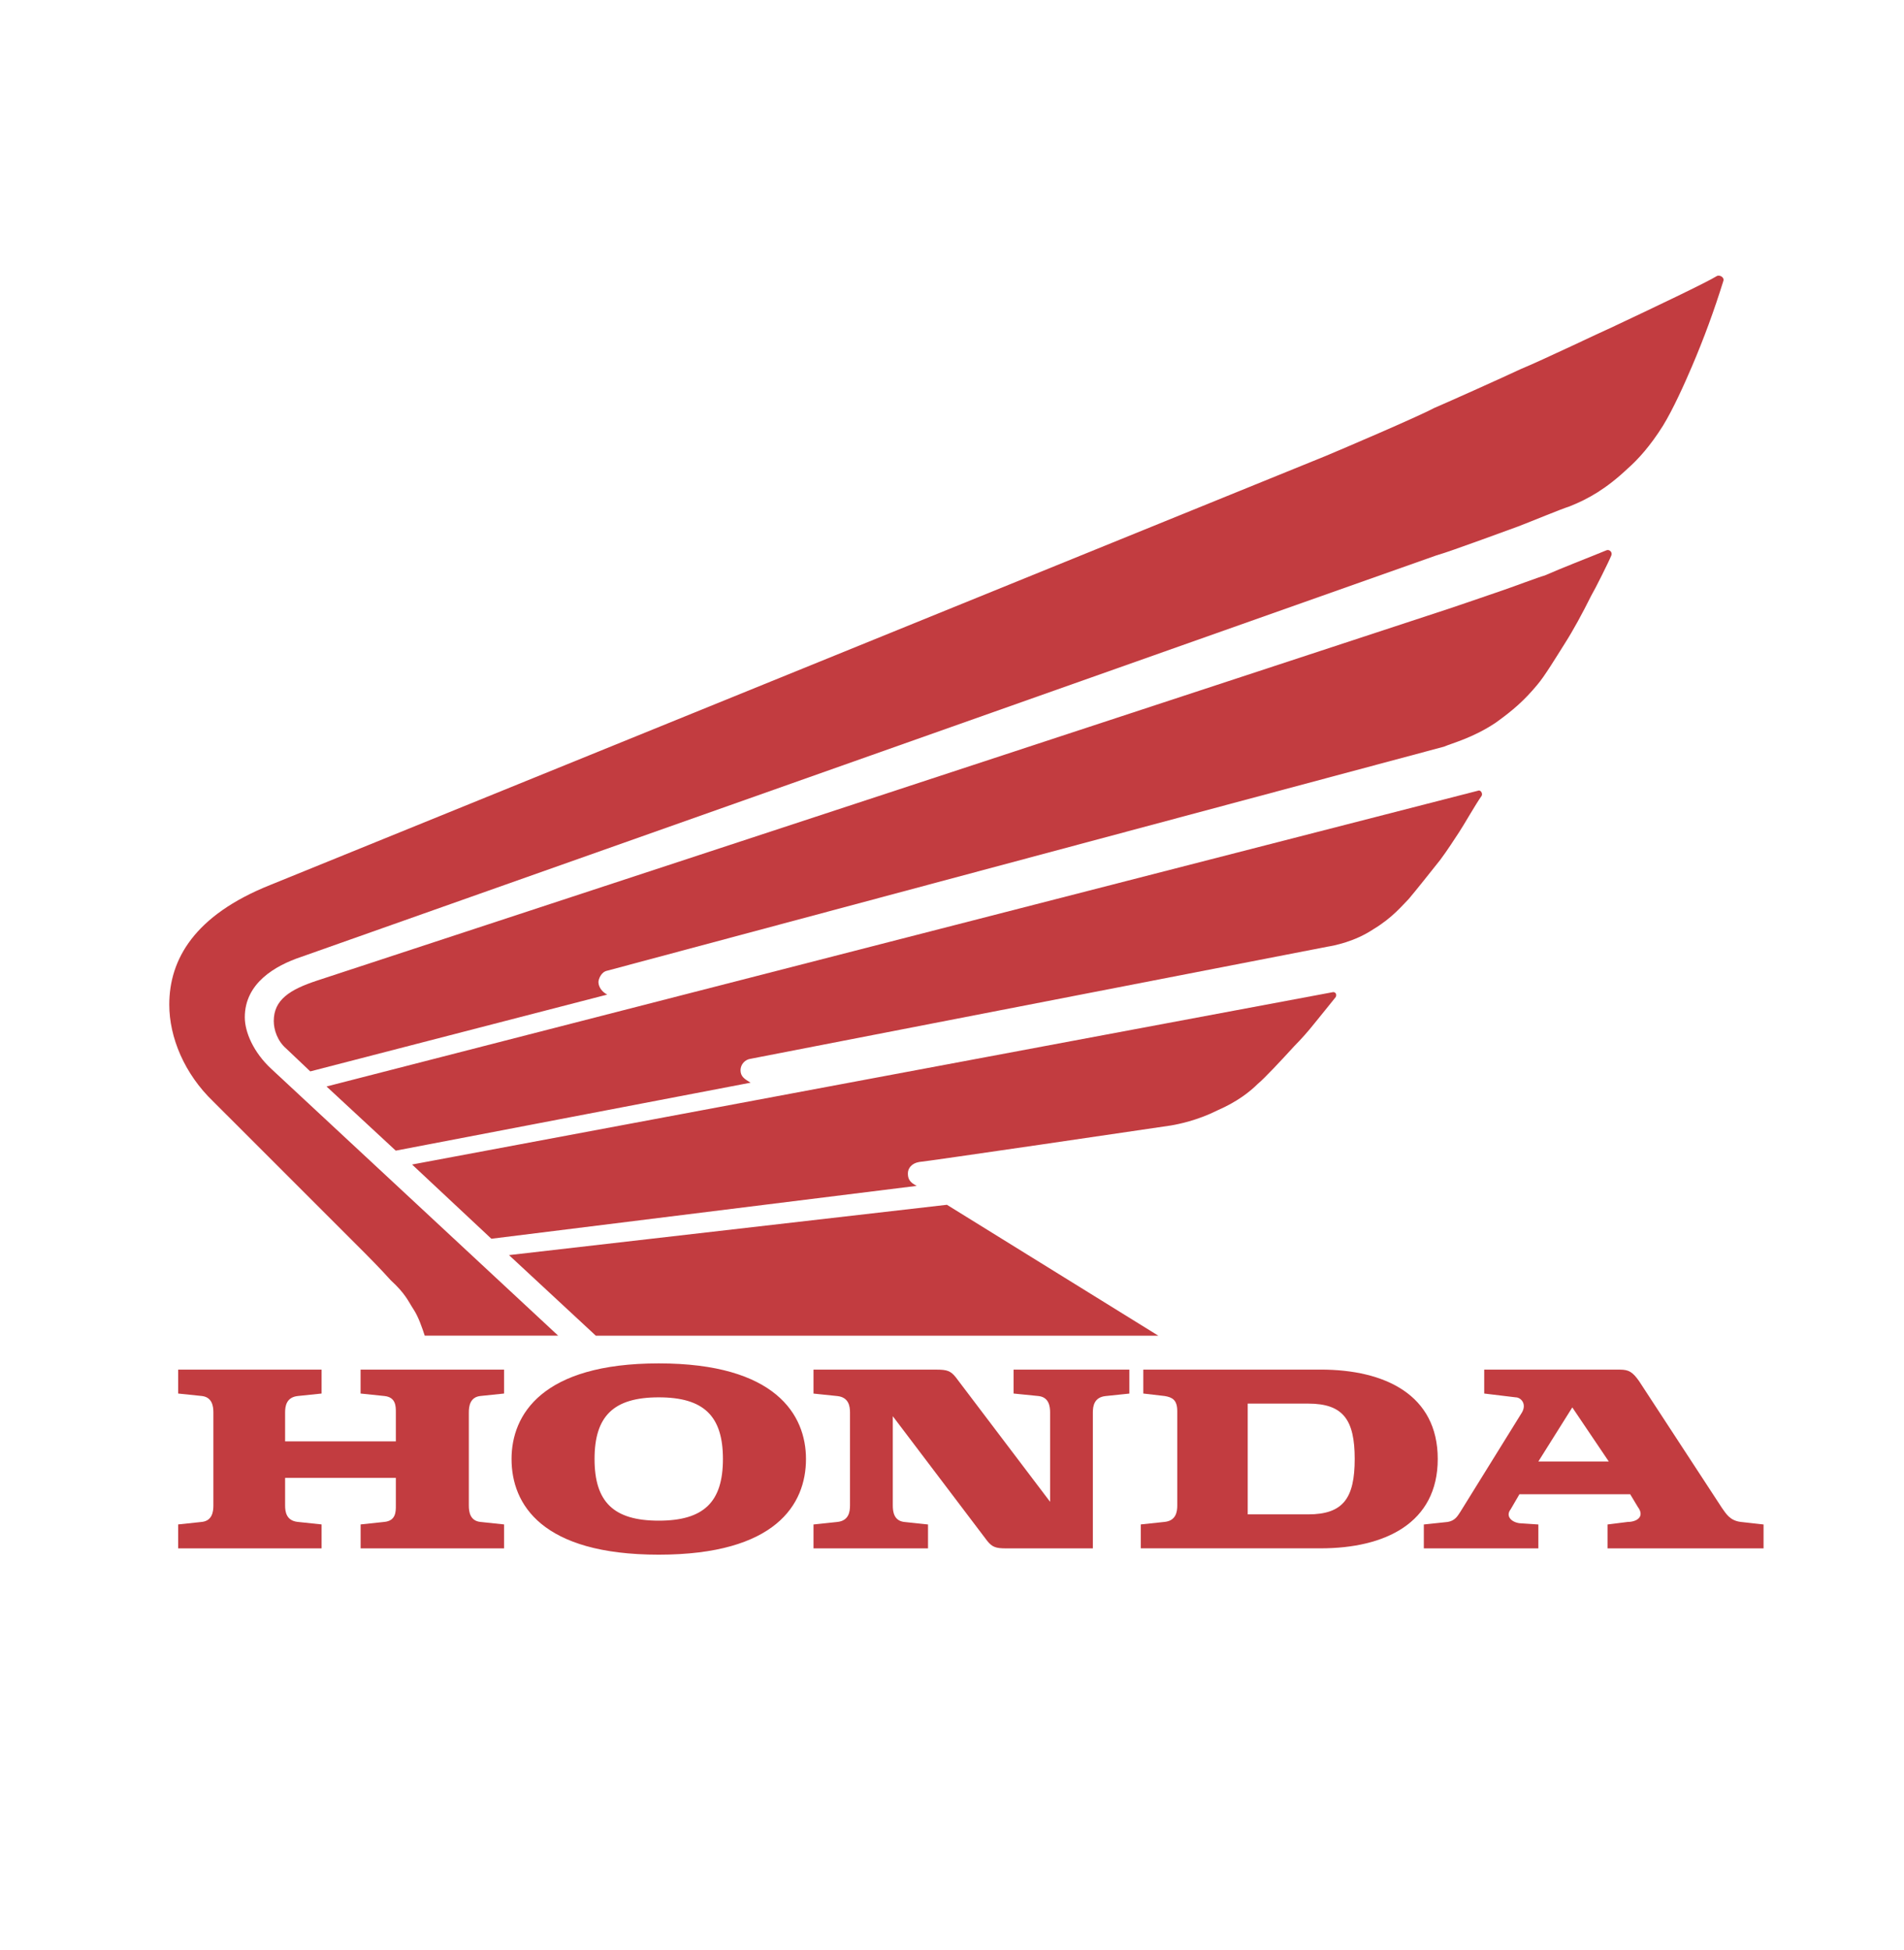 <svg width="42" height="43" viewBox="0 0 42 43" fill="none" xmlns="http://www.w3.org/2000/svg">
<path fill-rule="evenodd" clip-rule="evenodd" d="M7.954 30.735L8.482 30.79C8.732 30.818 8.732 31.013 8.732 31.151V31.79H6.289V31.151C6.289 31.013 6.317 30.818 6.567 30.79L7.094 30.735V30.207H3.93V30.735L4.457 30.79C4.679 30.818 4.707 31.013 4.707 31.151V33.206C4.707 33.344 4.679 33.539 4.457 33.566L3.93 33.622V34.15H7.094V33.622L6.567 33.566C6.317 33.539 6.289 33.345 6.289 33.206V32.595H8.732V33.206C8.732 33.344 8.732 33.539 8.482 33.566L7.955 33.622V34.15H11.119V33.622L10.591 33.566C10.369 33.539 10.342 33.345 10.342 33.206V31.151C10.342 31.013 10.369 30.818 10.591 30.79L11.119 30.735V30.207H7.954V30.735ZM29.133 30.207H25.22V30.735L25.692 30.79C25.858 30.818 25.969 30.874 25.969 31.124V33.205C25.969 33.344 25.941 33.539 25.692 33.566L25.164 33.622V34.149H29.133C30.549 34.149 31.715 33.594 31.715 32.178C31.715 30.763 30.549 30.207 29.133 30.207ZM28.856 33.4H27.523V30.957H28.856C29.633 30.957 29.883 31.318 29.883 32.178C29.883 33.039 29.633 33.4 28.856 33.4Z" fill="#C23C40"/>
<path fill-rule="evenodd" clip-rule="evenodd" d="M38.403 33.567C38.153 33.539 38.069 33.373 37.986 33.261L36.154 30.458C36.016 30.264 35.932 30.208 35.738 30.208H32.74V30.735L33.434 30.819C33.545 30.819 33.684 30.958 33.573 31.152L32.213 33.345C32.157 33.428 32.102 33.539 31.935 33.567L31.408 33.623V34.15H33.934V33.623L33.517 33.595C33.323 33.567 33.212 33.428 33.323 33.289L33.517 32.956H35.96L36.127 33.234C36.293 33.456 36.099 33.567 35.904 33.567L35.46 33.623V34.15H38.902V33.623L38.403 33.567ZM33.934 32.234L34.683 31.041L35.488 32.234H33.934ZM22.359 30.735L22.914 30.791C23.136 30.819 23.164 31.013 23.164 31.152V33.123L21.082 30.375C20.971 30.236 20.888 30.208 20.666 30.208H17.945V30.736L18.473 30.791C18.722 30.819 18.75 31.014 18.75 31.152V33.206C18.75 33.345 18.722 33.54 18.473 33.567L17.945 33.623V34.15H20.471V33.623L19.944 33.567C19.722 33.54 19.694 33.346 19.694 33.206V31.235L21.776 33.984C21.887 34.123 21.97 34.15 22.192 34.15H24.107V31.152C24.107 31.014 24.135 30.819 24.385 30.791L24.912 30.736V30.208H22.358V30.735H22.359ZM14.531 30.07C11.95 30.07 11.284 31.207 11.284 32.179C11.284 33.178 11.95 34.289 14.531 34.289C17.113 34.289 17.779 33.178 17.779 32.179C17.779 31.207 17.113 30.07 14.531 30.07ZM14.531 33.539C13.532 33.539 13.115 33.123 13.115 32.179C13.115 31.235 13.532 30.819 14.531 30.819C15.53 30.819 15.947 31.235 15.947 32.179C15.947 33.123 15.53 33.539 14.531 33.539ZM13.143 29.459L11.228 27.682L20.888 26.572L25.551 29.459H13.143ZM29.409 21.881L9.09 25.684L10.839 27.321L20.221 26.155C20.055 26.072 20.027 25.989 20.027 25.878C20.027 25.767 20.11 25.656 20.277 25.628C20.36 25.628 25.467 24.878 25.828 24.823C25.994 24.795 26.411 24.712 26.855 24.49C27.299 24.296 27.577 24.073 27.743 23.907C27.882 23.796 28.271 23.379 28.549 23.074C28.706 22.916 28.854 22.749 28.993 22.574C29.104 22.436 29.354 22.13 29.464 21.991C29.492 21.936 29.465 21.881 29.409 21.881ZM32.601 17.44L7.203 23.963L8.73 25.378L16.557 23.879C16.419 23.796 16.335 23.741 16.335 23.602C16.336 23.541 16.359 23.482 16.4 23.436C16.441 23.39 16.497 23.36 16.557 23.352L29.27 20.882C29.437 20.854 29.881 20.77 30.297 20.493C30.714 20.243 30.936 19.966 31.075 19.827C31.241 19.632 31.547 19.244 31.769 18.966C31.935 18.744 32.074 18.522 32.185 18.356C32.296 18.189 32.546 17.745 32.684 17.551C32.712 17.495 32.657 17.412 32.601 17.44Z" fill="#C23C40"/>
<path fill-rule="evenodd" clip-rule="evenodd" d="M29.244 10.056C29.577 9.917 31.27 9.195 31.631 9.001C32.02 8.834 33.13 8.335 33.546 8.14C34.018 7.946 35.35 7.308 35.545 7.224C36.489 6.78 37.654 6.225 37.876 6.086C37.932 6.059 38.043 6.114 38.015 6.197C37.816 6.838 37.585 7.468 37.321 8.085C37.155 8.474 36.905 9.029 36.683 9.39C36.405 9.834 36.128 10.139 35.906 10.333C35.434 10.778 35.045 11 34.629 11.166C34.379 11.249 33.852 11.472 33.491 11.61C33.407 11.638 31.992 12.165 31.686 12.249L6.649 21.103C6.066 21.297 5.4 21.686 5.4 22.436C5.4 22.769 5.595 23.213 5.983 23.573L12.312 29.458H9.369C9.314 29.292 9.231 29.042 9.12 28.875C9.009 28.708 8.953 28.542 8.62 28.237C8.37 27.959 8.12 27.71 8.037 27.626L4.706 24.296C4.068 23.685 3.734 22.88 3.734 22.158C3.734 21.159 4.289 20.188 5.955 19.521L29.244 10.056Z" fill="#C23C40"/>
<path fill-rule="evenodd" clip-rule="evenodd" d="M31.992 13.415C32.325 13.304 32.964 13.082 33.13 13.026C33.297 12.971 33.963 12.721 34.074 12.693C34.518 12.499 34.962 12.332 35.434 12.138C35.489 12.11 35.573 12.166 35.545 12.249C35.489 12.388 35.184 12.998 35.101 13.137C34.907 13.526 34.712 13.887 34.518 14.192C34.324 14.498 34.074 14.914 33.907 15.108C33.63 15.441 33.38 15.663 32.991 15.941C32.492 16.274 32.047 16.385 31.853 16.468L13.395 21.409C13.256 21.436 13.201 21.603 13.201 21.659C13.201 21.77 13.284 21.881 13.395 21.936L6.844 23.63L6.317 23.13C6.122 22.964 6.039 22.714 6.039 22.519C6.039 22.047 6.4 21.825 6.983 21.631L31.992 13.415Z" fill="#C23C40"/>
</svg>
